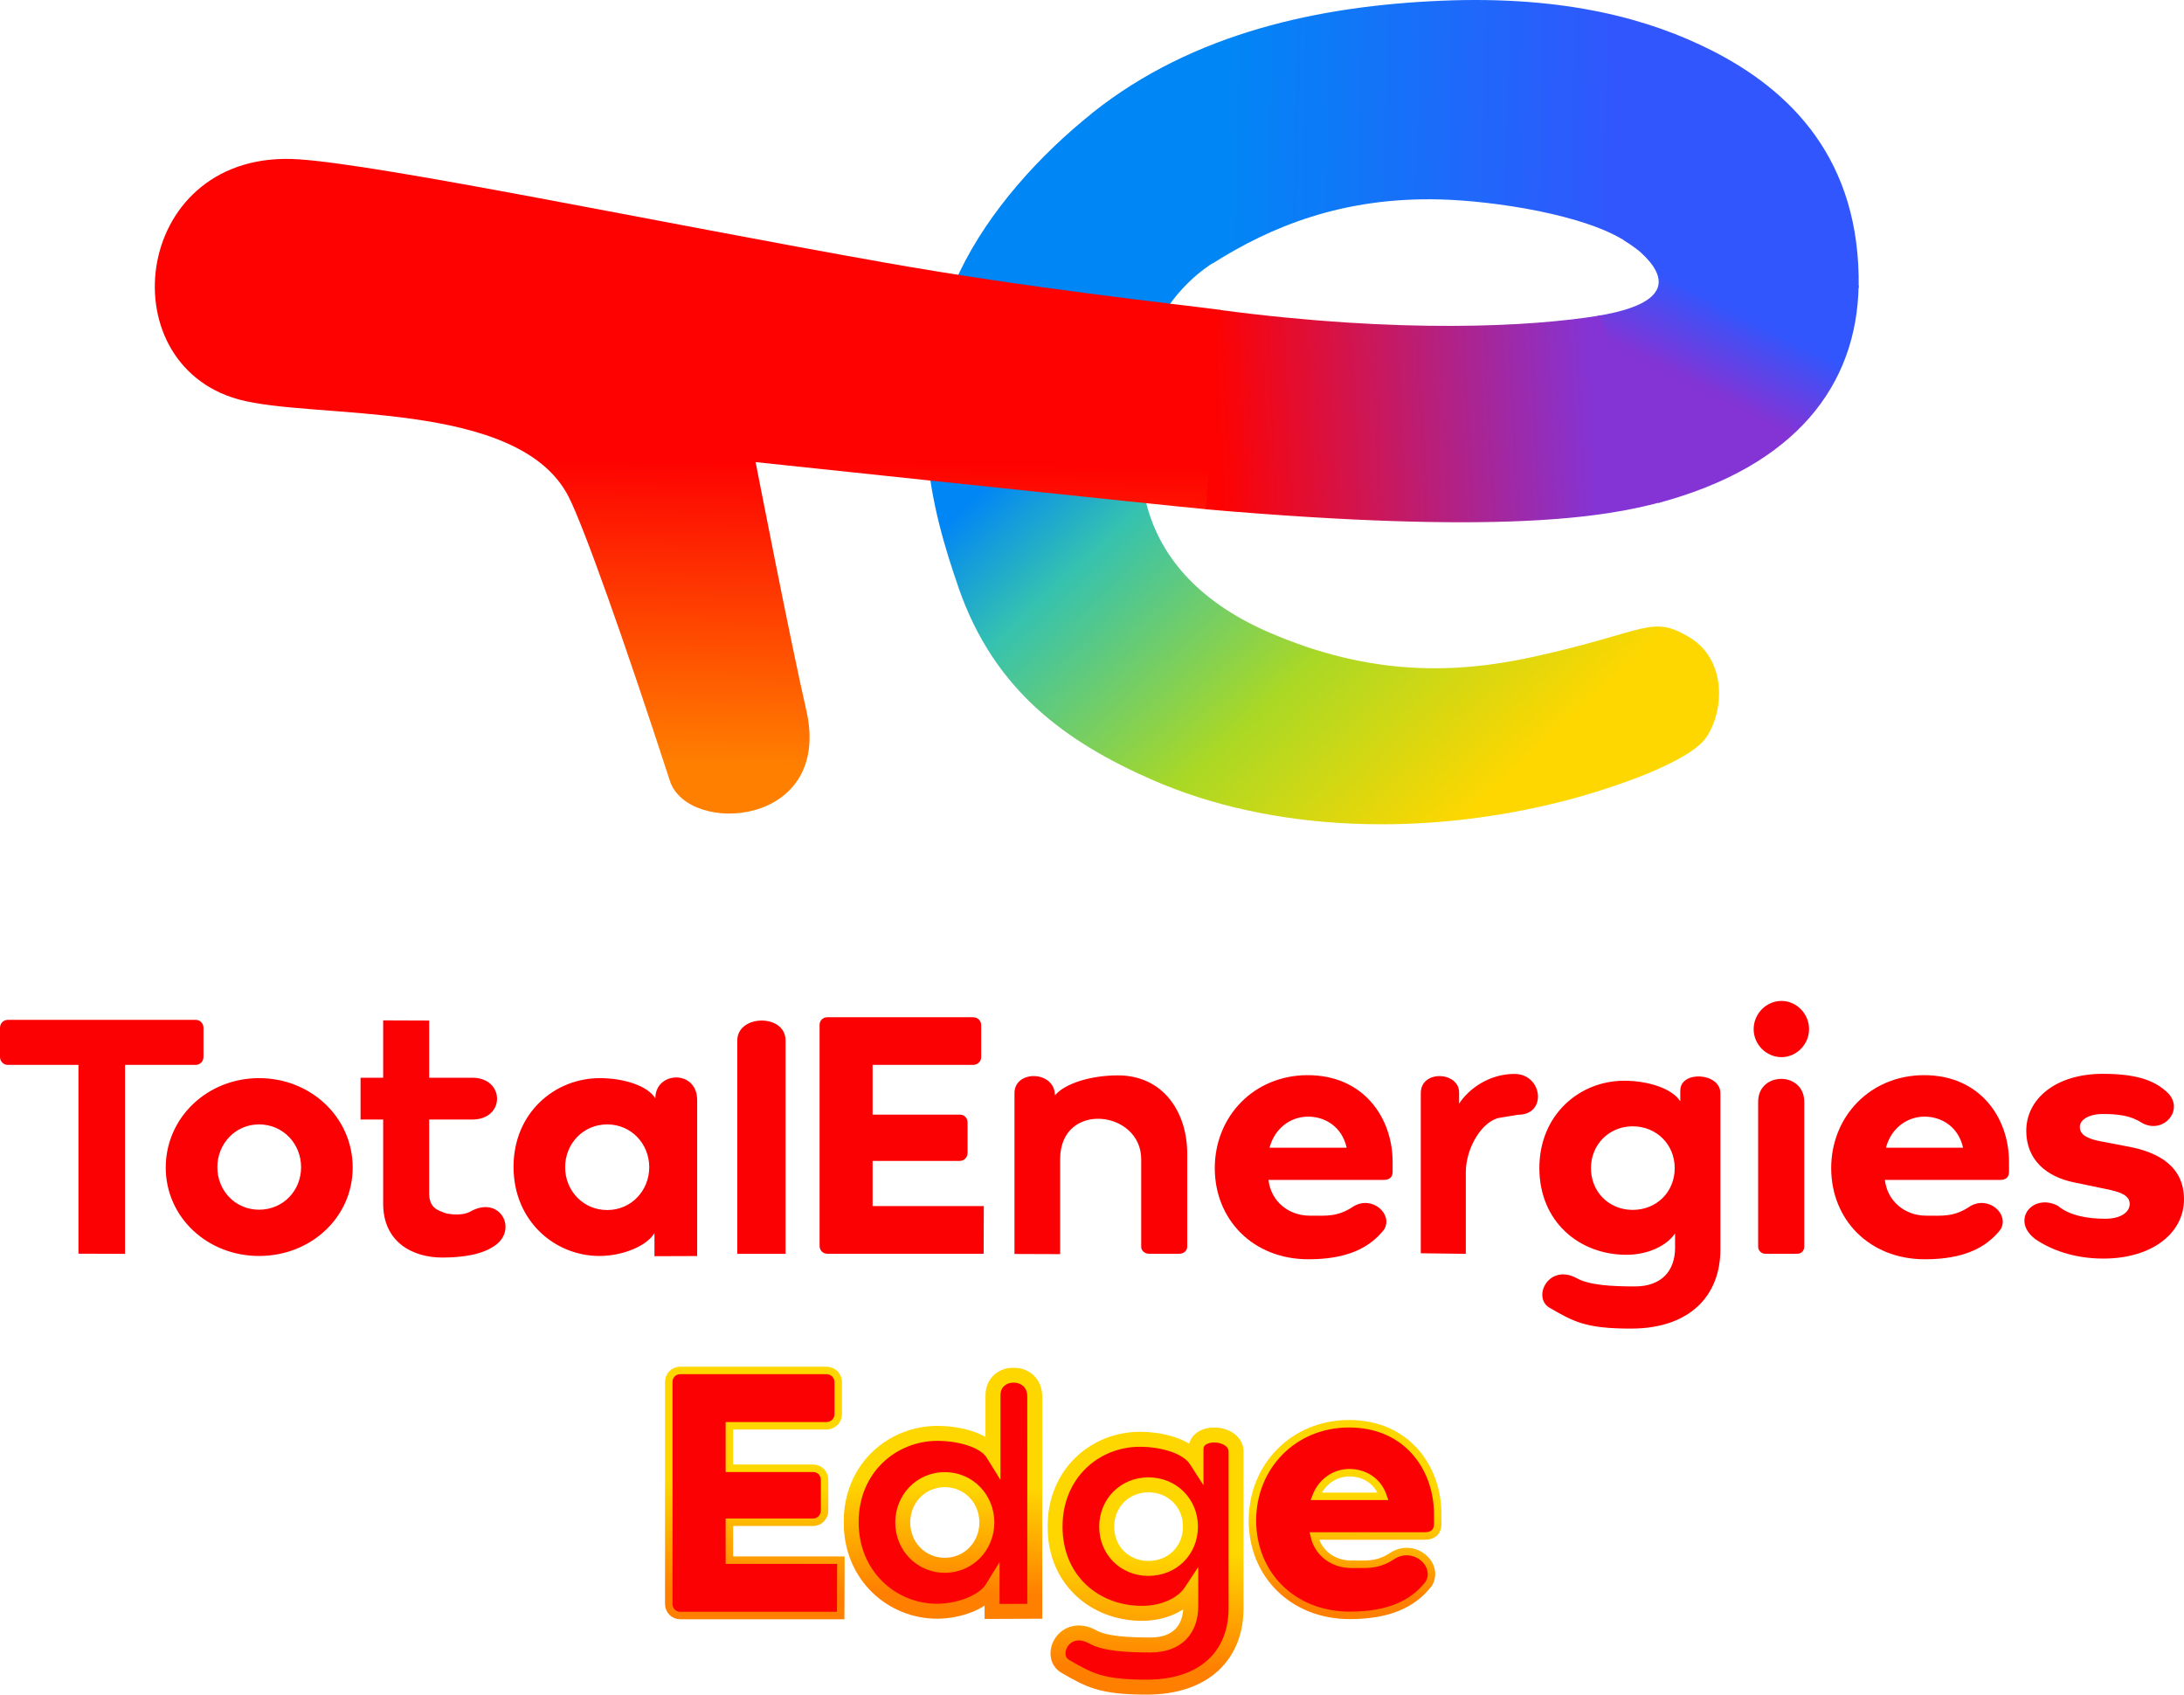 <svg width="2335" height="1812" viewBox="0 0 2335 1812" fill="none" xmlns="http://www.w3.org/2000/svg">
<path d="M0 1129.89C0 1134.69 3.778 1138.39 8.311 1138.39H83.874V1340.19L133.679 1340.37V1138.38H209.248C213.775 1138.38 217.554 1134.69 217.554 1129.89V1098.72C217.554 1093.92 213.775 1090.23 209.242 1090.23H8.311C3.773 1090.23 0 1093.92 0 1098.72V1129.89Z" fill="#FC0103"/>
<path d="M177.21 1248.13C177.21 1301.29 221.791 1342.64 276.952 1342.64C332.494 1342.64 377.075 1301.29 377.075 1248.13C377.075 1194.61 332.494 1152.52 276.952 1152.52C221.791 1152.52 177.21 1194.61 177.21 1248.13ZM232.371 1247.76C232.371 1222.66 251.638 1201.99 276.952 1201.99C302.647 1201.99 321.913 1222.66 321.913 1247.76C321.913 1272.87 302.647 1293.17 276.952 1293.17C251.638 1293.17 232.371 1272.87 232.371 1247.76ZM409.65 1286.73C409.65 1327.71 441.007 1344.32 472.743 1344.32C494.279 1344.32 516.327 1341.34 530.39 1330.61C553.325 1313.11 534.105 1277.56 502.812 1295.17C493.53 1300.4 478.263 1297.74 475.466 1296.6C469.165 1294.04 458.21 1291.89 458.843 1274.18V1196.77H505.023C540.438 1196.77 539.989 1152.1 505.023 1152.1H458.849V1090.96L409.65 1090.78V1152.1H385.471V1196.76H409.65V1286.73ZM549.045 1247.39C549.045 1305.35 593.251 1342.64 640.856 1342.64C665.415 1342.64 691.025 1332.3 699.711 1318.27V1342.88L745.363 1342.71V1175.92C745.363 1143.28 700.651 1144.87 700.651 1174.13C691.959 1160.09 665.79 1152.52 641.231 1152.52C593.631 1152.52 549.045 1189.07 549.045 1247.39ZM604.206 1247.76C604.206 1222.66 623.478 1201.99 649.167 1201.99C674.861 1201.99 694.128 1222.66 694.128 1247.76C694.128 1272.87 674.861 1293.54 649.167 1293.54C623.478 1293.54 604.206 1272.87 604.206 1247.76ZM839.882 1340.37V1112.31C839.882 1083.39 788.272 1084.33 788.272 1112.31V1340.35L839.882 1340.37ZM884.563 1087.43C879.655 1087.43 876.251 1091.13 876.251 1095.56V1331.77C876.251 1336.57 879.65 1340.26 884.563 1340.26H1051.65L1051.83 1289.32H932.922V1241.01H1026.15C1031.06 1241.01 1034.46 1236.94 1034.46 1232.51V1200.03C1034.46 1195.23 1031.06 1191.53 1026.15 1191.53H932.922V1138.38H1040.34C1045.25 1138.38 1049.03 1134.68 1049.03 1129.89V1095.92C1049.03 1091.12 1045.25 1087.43 1040.34 1087.43H884.563ZM1220.1 1332.88C1220.1 1337.31 1224.26 1340.26 1228.41 1340.26H1260.98C1265.14 1340.26 1269.29 1337.31 1269.29 1332.88V1233.21C1269.29 1189.28 1243.96 1149.58 1195.22 1149.58C1166.51 1149.58 1138.8 1158.01 1127.85 1170.93C1127.85 1144.46 1084.61 1143.31 1084.61 1168.6V1340.49L1133.43 1340.67V1239.22C1133.43 1176.65 1220.1 1186.64 1220.1 1239.22V1332.88ZM1619.07 1148.02C1592.18 1148.02 1570.18 1163.96 1559.98 1179.84V1167.86C1559.98 1145.58 1519.02 1143.22 1519.02 1168.65V1339.74L1567.16 1340.36V1253.14C1567.16 1226.88 1584.79 1197.91 1603.73 1194.83L1623.25 1191.66C1654.34 1191.66 1649.35 1148.02 1619.07 1148.02ZM1747.91 1375.19C1722.97 1375.19 1699.16 1373.8 1686.38 1366.7C1655.77 1349.7 1637.67 1387.04 1656.76 1398.05C1682.53 1412.94 1695.39 1420.27 1743.75 1420.27C1805.71 1420.27 1839.32 1385.99 1839.32 1335.78V1168.6C1839.32 1146.56 1796.46 1144.01 1796.46 1165.81V1177.26C1787.4 1163.23 1761.41 1155.31 1736.47 1155.31C1688.87 1155.31 1645.79 1191.49 1645.79 1248.71C1645.79 1305.93 1688.49 1341.37 1738.74 1341.37C1762.92 1341.37 1782.57 1331.03 1790.88 1318.48V1333.94C1790.88 1357.93 1777 1375.19 1747.91 1375.19ZM1700.96 1248.71C1700.96 1223.61 1720.23 1204.04 1745.54 1204.04C1771.23 1204.04 1790.5 1223.61 1790.5 1248.71C1790.5 1274.18 1771.23 1293.38 1745.54 1293.38C1720.23 1293.38 1700.96 1274.18 1700.96 1248.71Z" fill="#FC0103"/>
<path d="M1904.69 1130.08C1920.78 1130.08 1934.14 1116.35 1934.14 1100.22C1934.14 1083.74 1920.78 1070 1904.69 1070C1888.26 1070 1874.9 1083.74 1874.9 1100.22C1874.9 1116.35 1888.25 1130.08 1904.69 1130.08ZM1921.81 1340.26C1925.92 1340.26 1929 1336.83 1929 1332.72V1177.83C1929 1145.14 1879.7 1145.15 1879.7 1177.83V1332.72C1879.7 1336.83 1883.12 1340.26 1887.23 1340.26H1921.81Z" fill="#FC0103"/>
<path d="M2057.19 1149.35C1999.4 1149.35 1957.79 1193.68 1957.79 1248.71C1957.79 1303.74 1998.63 1346.17 2057.96 1346.17C2099.18 1346.17 2123.58 1333.99 2138.99 1314.12C2148.39 1297.84 2126.3 1277.95 2106.59 1289.34C2089.13 1301.16 2077.22 1299.54 2059.11 1299.54C2037.16 1299.54 2017.89 1284.64 2015.19 1261.33H2138.29C2145.99 1261.33 2147.92 1257.12 2147.92 1252.53V1242.22C2147.92 1194.44 2116.52 1149.35 2057.19 1149.35ZM2098.79 1226.92H2016.35C2021.74 1206.29 2038.7 1193.68 2057.57 1193.68C2075.68 1193.68 2093.78 1204.38 2098.79 1226.92Z" fill="#FC0103"/>
<path d="M2248.32 1147.91C2197.73 1147.91 2166.35 1174.75 2166.35 1208.89C2166.35 1239.19 2187.14 1257.99 2218.12 1264.12L2249.5 1270.64C2267.54 1274.09 2276.95 1277.93 2276.95 1287.13C2276.95 1295.19 2268.32 1302.86 2250.67 1302.86C2231.85 1302.86 2212.32 1299.36 2200.16 1289C2173.21 1275.01 2149.27 1304.56 2176.15 1324.72C2191.84 1335.46 2216.55 1345.43 2248.71 1345.43C2300.88 1345.43 2335 1318.2 2335 1282.15C2335 1247.25 2308.33 1231.91 2275.78 1225.77L2245.57 1220.02C2229.5 1216.95 2223.61 1211.96 2223.61 1204.67C2223.61 1197 2233.42 1190.87 2248.32 1190.87C2264.4 1190.87 2277.98 1192.51 2289.74 1200.18C2313.35 1213.82 2337.56 1184.74 2315.6 1166.4C2303.83 1156.04 2286.36 1147.91 2248.32 1147.91Z" fill="#FC0103"/>
<path d="M1398.17 1149.35C1340.38 1149.35 1298.77 1193.68 1298.77 1248.71C1298.77 1303.74 1339.61 1346.17 1398.94 1346.17C1440.16 1346.17 1464.56 1333.99 1479.97 1314.12C1489.37 1297.84 1467.28 1277.95 1447.57 1289.34C1430.11 1301.16 1418.2 1299.54 1400.09 1299.54C1378.13 1299.54 1358.87 1284.64 1356.17 1261.33H1479.26C1486.96 1261.33 1488.9 1257.12 1488.9 1252.53V1242.22C1488.9 1194.44 1457.5 1149.35 1398.17 1149.35ZM1439.77 1226.92H1357.33C1362.72 1206.29 1379.67 1193.68 1398.55 1193.68C1416.65 1193.68 1434.76 1204.38 1439.77 1226.92Z" fill="#FC0103"/>
<path d="M1168.55 120.254C1111.91 165.391 1057.6 225.147 1026.08 290.531C961.281 424.915 997.195 548.429 1024.97 628.593C1062.79 737.746 1139.37 792.861 1230.65 833.109C1360.79 890.501 1524.38 894.362 1672.93 856.001C1725.29 842.482 1806.59 814.364 1824.33 788.134C1843.54 759.734 1846.56 704.813 1805.29 680.685C1765.04 657.159 1761.13 675.128 1641.24 701.749C1557.8 720.274 1466.69 723.492 1357.26 676.252C1288.25 646.463 1241.54 600.745 1225.59 538.256C1179.83 359.017 1278.69 292.538 1297.98 280.383L1168.55 120.254Z" fill="url(#paint0_linear_646_522)"/>
<path d="M1304.93 331.291C1253.41 324.465 1102.26 308.449 944.137 280.394C699.44 236.977 411.761 176.765 319.91 170.337C143.151 157.97 113.677 387.601 254.784 426.879C334.699 449.124 554.609 425.759 608.066 531.295C624.347 563.44 667.42 684.648 716.211 834.741C735.337 893.589 890.9 884.333 861.974 758.965C845.46 687.369 807.85 493.992 807.85 493.992C807.85 493.992 1254.06 541.311 1290.37 544.45L1304.93 331.291Z" fill="url(#paint1_linear_646_522)"/>
<path d="M1539.89 213.195C1596.56 214.7 1695.15 229.252 1739.55 258.958L1987.16 307.753C1989.51 170.326 1914.14 96.374 1829.68 53.741C1765.58 21.386 1675.65 -4.965 1540.68 0.795C1411.62 6.302 1275.93 34.573 1167.71 120.813L1297.06 281.216C1358.09 242.764 1434.78 210.404 1539.89 213.195Z" fill="url(#paint2_linear_646_522)"/>
<path d="M1735.61 256.43C1735.61 256.43 1748.64 264.782 1754.31 269.958C1781.28 294.592 1790.21 324.028 1708.39 337.564L1773.11 537.664C1920.34 498.212 1985.31 411.334 1987.13 305.262L1735.61 256.43Z" fill="url(#paint3_linear_646_522)"/>
<path d="M1710.83 337.219C1638.31 349.217 1497.69 356.976 1303.82 331.289L1289.26 544.452C1604.09 571.686 1714.8 553.111 1775.55 536.834L1710.83 337.219Z" fill="url(#paint4_linear_646_522)"/>
<path d="M894.82 1727H898.806L898.82 1723.01L899 1671.83L899.014 1667.82H895H779.808V1627.28H869.259C876.654 1627.28 881.591 1621.14 881.591 1614.75V1582.12C881.591 1575.24 876.545 1569.58 869.259 1569.58H779.808V1524.18H883.489C890.54 1524.18 896.196 1518.76 896.196 1511.65V1477.53C896.196 1470.42 890.539 1465 883.489 1465H727.331C720.161 1465 715 1470.54 715 1477.16V1714.46C715 1721.34 720.039 1727 727.331 1727H894.82Z" fill="#FC0103" stroke="url(#paint5_linear_646_522)" stroke-width="8"/>
<mask id="path-13-outside-1_646_522" maskUnits="userSpaceOnUse" x="902" y="1462" width="213" height="269" fill="black">
<rect fill="white" x="902" y="1462" width="213" height="269"/>
<path fill-rule="evenodd" clip-rule="evenodd" d="M910 1627.15C910 1685.11 954.206 1722.4 1001.81 1722.4C1026.37 1722.4 1051.98 1712.05 1060.67 1698.03V1722.64L1106.32 1722.46V1555.68C1106.32 1555.55 1106.32 1553.14 1106.31 1549.33C1106.3 1534.79 1106.27 1499.77 1106.27 1492.74C1106.27 1462.61 1061.63 1462.61 1061.63 1491.61C1061.61 1491.98 1061.61 1553.5 1061.61 1553.88C1052.91 1539.85 1026.75 1532.28 1002.19 1532.28C954.586 1532.28 910 1568.82 910 1627.15ZM965.161 1627.52C965.161 1602.42 984.433 1581.75 1010.12 1581.75C1035.82 1581.75 1055.08 1602.42 1055.08 1627.52C1055.08 1652.62 1035.82 1673.3 1010.12 1673.3C984.433 1673.3 965.161 1652.62 965.161 1627.52Z"/>
</mask>
<path fill-rule="evenodd" clip-rule="evenodd" d="M910 1627.15C910 1685.11 954.206 1722.4 1001.81 1722.4C1026.37 1722.4 1051.98 1712.05 1060.67 1698.03V1722.64L1106.32 1722.46V1555.68C1106.32 1555.55 1106.32 1553.14 1106.31 1549.33C1106.3 1534.79 1106.27 1499.77 1106.27 1492.74C1106.27 1462.61 1061.63 1462.61 1061.63 1491.61C1061.61 1491.98 1061.61 1553.5 1061.61 1553.88C1052.91 1539.85 1026.75 1532.28 1002.19 1532.28C954.586 1532.28 910 1568.82 910 1627.15ZM965.161 1627.52C965.161 1602.42 984.433 1581.75 1010.12 1581.75C1035.82 1581.75 1055.08 1602.42 1055.08 1627.52C1055.08 1652.62 1035.82 1673.3 1010.12 1673.3C984.433 1673.3 965.161 1652.62 965.161 1627.52Z" fill="#FC0103"/>
<path d="M1060.67 1698.03H1068.67V1669.93L1053.87 1693.82L1060.67 1698.03ZM1060.67 1722.64H1052.67V1730.67L1060.7 1730.64L1060.67 1722.64ZM1106.32 1722.46L1106.35 1730.46L1114.32 1730.43V1722.46H1106.32ZM1106.31 1549.33L1114.31 1549.32L1114.31 1549.32L1106.31 1549.33ZM1061.63 1491.61L1069.62 1491.93L1069.63 1491.77V1491.61H1061.63ZM1061.61 1553.88L1054.8 1558.09L1069.61 1582V1553.88H1061.61ZM1001.81 1714.4C958.427 1714.4 918 1680.5 918 1627.15H902C902 1689.72 949.985 1730.4 1001.81 1730.4V1714.4ZM1053.87 1693.82C1050.78 1698.81 1043.95 1704.05 1034.15 1708.07C1024.55 1712.02 1013.04 1714.4 1001.81 1714.4V1730.4C1015.14 1730.4 1028.72 1727.6 1040.23 1722.87C1051.55 1718.22 1061.87 1711.28 1067.47 1702.24L1053.87 1693.82ZM1068.67 1722.64V1698.03H1052.67V1722.64H1068.67ZM1106.29 1714.46L1060.64 1714.64L1060.7 1730.64L1106.35 1730.46L1106.29 1714.46ZM1098.32 1555.68V1722.46H1114.32V1555.68H1098.32ZM1098.31 1549.34C1098.32 1553.15 1098.32 1555.55 1098.32 1555.68H1114.32C1114.32 1555.55 1114.32 1553.13 1114.31 1549.32L1098.31 1549.34ZM1098.27 1492.74C1098.27 1499.77 1098.3 1534.8 1098.31 1549.34L1114.31 1549.32C1114.3 1534.78 1114.27 1499.77 1114.27 1492.74H1098.27ZM1069.63 1491.61C1069.63 1486.6 1071.47 1483.41 1073.83 1481.38C1076.34 1479.21 1079.95 1477.95 1083.85 1478C1087.74 1478.05 1091.37 1479.39 1093.93 1481.71C1096.35 1483.9 1098.27 1487.35 1098.27 1492.74H1114.27C1114.27 1483.06 1110.61 1475.22 1104.66 1469.84C1098.85 1464.59 1091.33 1462.09 1084.05 1462C1076.78 1461.91 1069.23 1464.21 1063.38 1469.26C1057.37 1474.44 1053.63 1482.12 1053.63 1491.61H1069.63ZM1069.61 1553.88C1069.61 1553.69 1069.61 1538.22 1069.61 1522.75C1069.62 1507.06 1069.62 1491.91 1069.62 1491.93L1053.63 1491.29C1053.61 1491.88 1053.61 1553.71 1053.61 1553.88H1069.61ZM1002.19 1540.28C1013.72 1540.28 1025.51 1542.07 1035.27 1545.39C1045.27 1548.8 1051.89 1553.4 1054.8 1558.09L1068.41 1549.67C1062.63 1540.33 1051.82 1534.13 1040.43 1530.24C1028.78 1526.28 1015.21 1524.28 1002.19 1524.28V1540.28ZM918 1627.15C918 1573.54 958.7 1540.28 1002.19 1540.28V1524.28C950.472 1524.28 902 1564.11 902 1627.15H918ZM1010.12 1573.75C979.762 1573.75 957.161 1598.26 957.161 1627.52H973.161C973.161 1606.58 989.104 1589.75 1010.12 1589.75V1573.75ZM1063.08 1627.52C1063.08 1598.26 1040.49 1573.75 1010.12 1573.75V1589.75C1031.14 1589.75 1047.08 1606.58 1047.08 1627.52H1063.08ZM1010.12 1681.3C1040.49 1681.3 1063.08 1656.78 1063.08 1627.52H1047.08C1047.08 1648.46 1031.14 1665.3 1010.12 1665.3V1681.3ZM957.161 1627.52C957.161 1656.78 979.761 1681.3 1010.12 1681.3V1665.3C989.106 1665.3 973.161 1648.46 973.161 1627.52H957.161Z" fill="url(#paint6_linear_646_522)" mask="url(#path-13-outside-1_646_522)"/>
<mask id="path-15-outside-2_646_522" maskUnits="userSpaceOnUse" x="1120" y="1526" width="210" height="286" fill="black">
<rect fill="white" x="1120" y="1526" width="210" height="286"/>
<path fill-rule="evenodd" clip-rule="evenodd" d="M1230.11 1758.49C1205.18 1758.49 1181.36 1757.09 1168.58 1749.99C1137.97 1733 1119.88 1770.33 1138.96 1781.35C1164.74 1796.23 1177.6 1803.56 1225.96 1803.56C1287.92 1803.56 1321.53 1769.29 1321.53 1719.08V1551.9C1321.53 1529.86 1278.67 1527.31 1278.67 1549.11V1560.55C1269.6 1546.53 1243.62 1538.61 1218.68 1538.61C1171.08 1538.61 1128 1574.79 1128 1632.01C1128 1689.23 1170.69 1724.66 1220.95 1724.66C1245.13 1724.66 1264.77 1714.33 1273.08 1701.78V1717.24C1273.08 1741.23 1259.2 1758.49 1230.11 1758.49ZM1183.21 1631.97C1183.21 1606.86 1202.48 1587.3 1227.79 1587.3C1253.48 1587.3 1272.75 1606.86 1272.75 1631.97C1272.75 1657.43 1253.48 1676.63 1227.79 1676.63C1202.48 1676.63 1183.21 1657.43 1183.21 1631.97Z"/>
</mask>
<path fill-rule="evenodd" clip-rule="evenodd" d="M1230.11 1758.49C1205.18 1758.49 1181.36 1757.09 1168.58 1749.99C1137.97 1733 1119.88 1770.33 1138.96 1781.35C1164.74 1796.23 1177.6 1803.56 1225.96 1803.56C1287.92 1803.56 1321.53 1769.29 1321.53 1719.08V1551.9C1321.53 1529.86 1278.67 1527.31 1278.67 1549.11V1560.55C1269.6 1546.53 1243.62 1538.61 1218.68 1538.61C1171.08 1538.61 1128 1574.79 1128 1632.01C1128 1689.23 1170.69 1724.66 1220.95 1724.66C1245.13 1724.66 1264.77 1714.33 1273.08 1701.78V1717.24C1273.08 1741.23 1259.2 1758.49 1230.11 1758.49ZM1183.21 1631.97C1183.21 1606.86 1202.48 1587.3 1227.79 1587.3C1253.48 1587.3 1272.75 1606.86 1272.75 1631.97C1272.75 1657.43 1253.48 1676.63 1227.79 1676.63C1202.48 1676.63 1183.21 1657.43 1183.21 1631.97Z" fill="#FC0103"/>
<path d="M1168.58 1749.99L1164.7 1756.99L1164.7 1756.99L1168.58 1749.99ZM1138.96 1781.35L1134.96 1788.28L1134.96 1788.28L1138.96 1781.35ZM1278.67 1560.55L1271.95 1564.89L1286.67 1587.67V1560.55H1278.67ZM1273.08 1701.78H1281.08V1675.2L1266.41 1697.36L1273.08 1701.78ZM1164.7 1756.99C1172.49 1761.32 1182.92 1763.58 1193.87 1764.85C1205 1766.14 1217.54 1766.49 1230.11 1766.49V1750.49C1217.74 1750.49 1205.92 1750.14 1195.71 1748.96C1185.32 1747.75 1177.45 1745.77 1172.46 1743L1164.7 1756.99ZM1142.96 1774.42C1140.6 1773.06 1139.45 1771.05 1139.19 1768.57C1138.9 1765.89 1139.71 1762.61 1141.71 1759.73C1143.66 1756.91 1146.56 1754.78 1150.11 1753.98C1153.6 1753.19 1158.47 1753.53 1164.7 1756.99L1172.46 1743C1163.39 1737.96 1154.52 1736.59 1146.6 1738.37C1138.75 1740.13 1132.57 1744.83 1128.57 1750.6C1124.6 1756.31 1122.55 1763.37 1123.28 1770.26C1124.03 1777.35 1127.78 1784.13 1134.96 1788.28L1142.96 1774.42ZM1225.96 1795.56C1202.13 1795.56 1187.69 1793.75 1176.26 1790.37C1164.82 1786.98 1155.95 1781.92 1142.96 1774.42L1134.96 1788.28C1147.75 1795.66 1158.2 1801.71 1171.72 1805.71C1185.26 1809.71 1201.43 1811.56 1225.96 1811.56V1795.56ZM1313.53 1719.08C1313.53 1742.33 1305.79 1761.17 1291.56 1774.26C1277.26 1787.41 1255.5 1795.56 1225.96 1795.56V1811.56C1258.38 1811.56 1284.4 1802.58 1302.39 1786.04C1320.45 1769.43 1329.53 1746.03 1329.53 1719.08H1313.53ZM1313.53 1551.9V1719.08H1329.53V1551.9H1313.53ZM1286.67 1549.11C1286.67 1546.75 1287.62 1545.25 1289.57 1544.05C1291.83 1542.65 1295.44 1541.79 1299.6 1542.05C1303.73 1542.3 1307.51 1543.62 1310.05 1545.51C1312.41 1547.27 1313.53 1549.33 1313.53 1551.9H1329.53C1329.53 1543.44 1325.29 1536.92 1319.61 1532.68C1314.11 1528.58 1307.18 1526.49 1300.59 1526.08C1294.04 1525.67 1286.93 1526.87 1281.16 1530.44C1275.07 1534.2 1270.67 1540.56 1270.67 1549.11H1286.67ZM1286.67 1560.55V1549.11H1270.67V1560.55H1286.67ZM1218.68 1546.61C1230.37 1546.61 1242.2 1548.47 1252 1551.88C1262.02 1555.36 1268.82 1560.05 1271.95 1564.89L1285.39 1556.21C1279.45 1547.02 1268.72 1540.75 1257.25 1536.76C1245.55 1532.7 1231.92 1530.61 1218.68 1530.61V1546.61ZM1136 1632.01C1136 1579.45 1175.25 1546.61 1218.68 1546.61V1530.61C1166.9 1530.61 1120 1570.13 1120 1632.01H1136ZM1220.95 1716.66C1174.67 1716.66 1136 1684.39 1136 1632.01H1120C1120 1694.07 1166.71 1732.66 1220.95 1732.66V1716.66ZM1266.41 1697.36C1259.96 1707.11 1243.2 1716.66 1220.95 1716.66V1732.66C1247.05 1732.66 1269.58 1721.55 1279.75 1706.19L1266.41 1697.36ZM1281.08 1717.24V1701.78H1265.08V1717.24H1281.08ZM1230.11 1766.49C1246.26 1766.49 1259.28 1761.66 1268.25 1752.44C1277.16 1743.26 1281.08 1730.74 1281.08 1717.24H1265.08C1265.08 1727.73 1262.07 1735.83 1256.77 1741.29C1251.52 1746.69 1243.06 1750.49 1230.11 1750.49V1766.49ZM1227.79 1579.3C1198.01 1579.3 1175.21 1602.49 1175.21 1631.97H1191.21C1191.21 1611.24 1206.94 1595.3 1227.79 1595.3V1579.3ZM1280.75 1631.97C1280.75 1602.45 1257.9 1579.3 1227.79 1579.3V1595.3C1249.06 1595.3 1264.75 1611.28 1264.75 1631.97H1280.75ZM1227.79 1684.63C1257.85 1684.63 1280.75 1661.9 1280.75 1631.97H1264.75C1264.75 1652.97 1249.11 1668.63 1227.79 1668.63V1684.63ZM1175.21 1631.97C1175.21 1661.85 1198.06 1684.63 1227.79 1684.63V1668.63C1206.9 1668.63 1191.21 1653.02 1191.21 1631.97H1175.21Z" fill="url(#paint7_linear_646_522)" mask="url(#path-15-outside-2_646_522)"/>
<path d="M1527.36 1693.22L1527.53 1693L1527.66 1692.77C1533.61 1682.47 1529.33 1671.36 1521.45 1664.91C1513.5 1658.39 1501.25 1655.91 1489.8 1662.52L1489.67 1662.59L1489.56 1662.67C1475.1 1672.46 1465.12 1672.37 1450.18 1672.23C1448.31 1672.21 1446.37 1672.19 1444.33 1672.19C1425.64 1672.19 1409.35 1660.5 1405.14 1641.97H1523.49C1528.05 1641.97 1531.74 1640.71 1534.19 1637.96C1536.56 1635.29 1537.13 1631.94 1537.13 1629.18V1618.87C1537.13 1594.13 1529 1569.94 1513.01 1551.87C1496.95 1533.73 1473.16 1522 1442.4 1522C1382.33 1522 1339 1568.19 1339 1625.36C1339 1682.63 1381.66 1726.81 1443.17 1726.81C1485.26 1726.81 1510.99 1714.33 1527.36 1693.22ZM1442.78 1574.33C1457.91 1574.33 1472.85 1582.44 1478.73 1599.57H1407.05C1413.22 1583.67 1427.35 1574.33 1442.78 1574.33Z" fill="#FC0103" stroke="url(#paint8_linear_646_522)" stroke-width="8"/>
<defs>
<linearGradient id="paint0_linear_646_522" x1="1192.79" y1="267.374" x2="1666.42" y2="781.784" gradientUnits="userSpaceOnUse">
<stop stop-color="#0186F5"/>
<stop offset="0.132" stop-color="#0186F5"/>
<stop offset="0.315" stop-color="#35C2B0"/>
<stop offset="0.667" stop-color="#AAD825"/>
<stop offset="1" stop-color="#FED700"/>
</linearGradient>
<linearGradient id="paint1_linear_646_522" x1="803.96" y1="816.826" x2="807.85" y2="493.992" gradientUnits="userSpaceOnUse">
<stop stop-color="#FF7F00"/>
<stop offset="1" stop-color="#FE0201"/>
</linearGradient>
<linearGradient id="paint2_linear_646_522" x1="1205.39" y1="186.811" x2="1728.29" y2="196.847" gradientUnits="userSpaceOnUse">
<stop stop-color="#0186F5"/>
<stop offset="0.198" stop-color="#0186F5"/>
<stop offset="1" stop-color="#3156FD"/>
</linearGradient>
<linearGradient id="paint3_linear_646_522" x1="1756.91" y1="383.602" x2="1805.11" y2="288.504" gradientUnits="userSpaceOnUse">
<stop stop-color="#8434D5"/>
<stop offset="0.854" stop-color="#3156FD"/>
<stop offset="1" stop-color="#3156FD"/>
</linearGradient>
<linearGradient id="paint4_linear_646_522" x1="1703.25" y1="436.614" x2="1301.77" y2="455.633" gradientUnits="userSpaceOnUse">
<stop stop-color="#8434D5"/>
<stop offset="1" stop-color="#FE0201"/>
</linearGradient>
<linearGradient id="paint5_linear_646_522" x1="817.617" y1="1703.81" x2="820.933" y2="1586.72" gradientUnits="userSpaceOnUse">
<stop stop-color="#FF7F00"/>
<stop offset="1" stop-color="#FED701"/>
</linearGradient>
<linearGradient id="paint6_linear_646_522" x1="1020" y1="1703.55" x2="1022.94" y2="1587.07" gradientUnits="userSpaceOnUse">
<stop stop-color="#FF7F00"/>
<stop offset="1" stop-color="#FED701"/>
</linearGradient>
<linearGradient id="paint7_linear_646_522" x1="1236.44" y1="1783.2" x2="1239.83" y2="1658.93" gradientUnits="userSpaceOnUse">
<stop stop-color="#FF7F00"/>
<stop offset="1" stop-color="#FED701"/>
</linearGradient>
<linearGradient id="paint8_linear_646_522" x1="1449.53" y1="1707.95" x2="1451.38" y2="1617.18" gradientUnits="userSpaceOnUse">
<stop stop-color="#FF7F00"/>
<stop offset="1" stop-color="#FED701"/>
</linearGradient>
</defs>
</svg>

